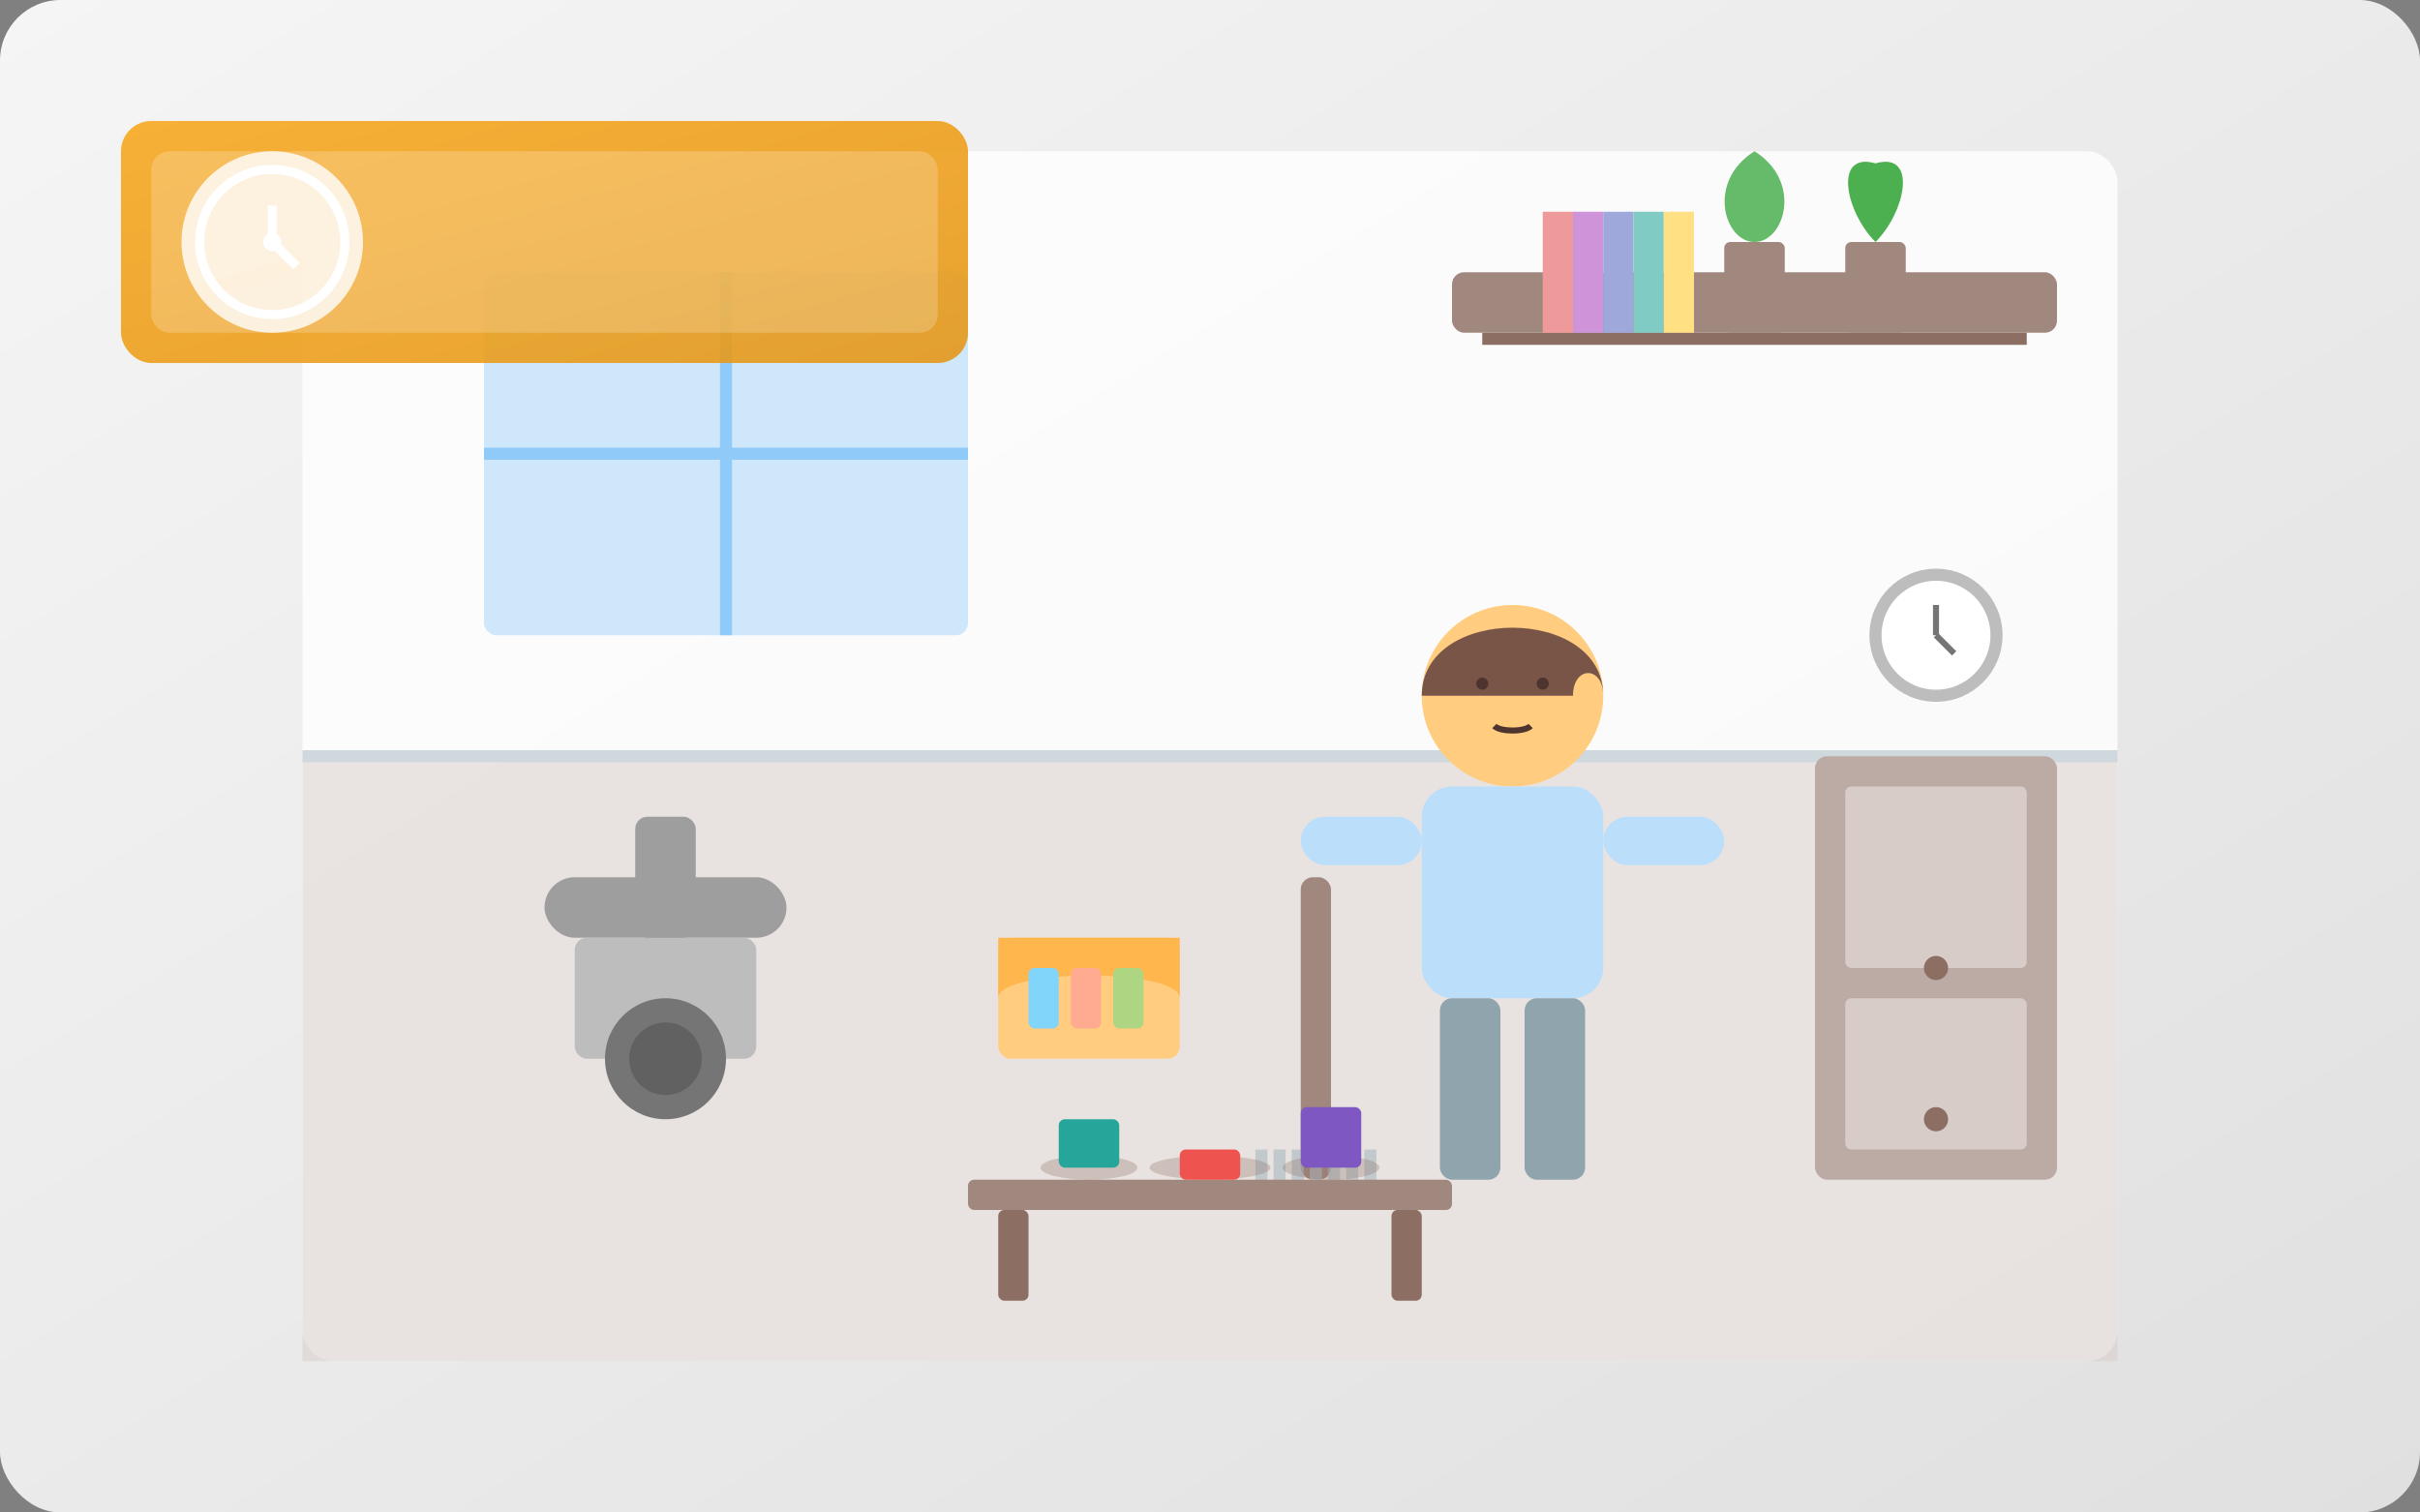 <svg xmlns="http://www.w3.org/2000/svg" width="400" height="250" viewBox="0 0 400 250">
  <rect x="0" y="0" width="400" height="250" fill="#808080" stroke="none"/>
  <defs>
    <linearGradient id="bgGrad" x1="0%" y1="0%" x2="100%" y2="100%">
      <stop offset="0%" style="stop-color:#f5f5f5;stop-opacity:1" />
      <stop offset="100%" style="stop-color:#e0e0e0;stop-opacity:1" />
    </linearGradient>
    <linearGradient id="primaryGrad" x1="0%" y1="0%" x2="100%" y2="100%">
      <stop offset="0%" style="stop-color:#4a8f29;stop-opacity:1" />
      <stop offset="100%" style="stop-color:#3a6f21;stop-opacity:1" />
    </linearGradient>
    <linearGradient id="secondaryGrad" x1="0%" y1="0%" x2="100%" y2="100%">
      <stop offset="0%" style="stop-color:#f7a922;stop-opacity:1" />
      <stop offset="100%" style="stop-color:#e59819;stop-opacity:1" />
    </linearGradient>
  </defs>

  <!-- Background -->
  <rect width="400" height="250" fill="url(#bgGrad)" rx="10" />

  <!-- Clean House Scene -->
  <g transform="translate(200, 125)">
    <!-- Room Outline -->
    <rect x="-150" y="-100" width="300" height="200" rx="5" fill="#ffffff" opacity="0.8" />
    
    <!-- Floor -->
    <rect x="-150" y="0" width="300" height="100" fill="#d7ccc8" opacity="0.5" />
    
    <!-- Wall Division -->
    <line x1="-150" y1="0" x2="150" y2="0" stroke="#cfd8dc" stroke-width="2" />
    
    <!-- Window -->
    <rect x="-120" y="-80" width="80" height="60" rx="2" fill="#bbdefb" opacity="0.7" />
    <line x1="-80" y1="-80" x2="-80" y2="-20" stroke="#90caf9" stroke-width="2" />
    <line x1="-120" y1="-50" x2="-40" y2="-50" stroke="#90caf9" stroke-width="2" />
    
    <!-- Shelf -->
    <rect x="40" y="-80" width="100" height="10" rx="2" fill="#a1887f" />
    <rect x="45" y="-70" width="90" height="2" fill="#8d6e63" />
    
    <!-- Items on Shelf -->
    <g transform="translate(90, -90)">
      <!-- Books -->
      <rect x="-35" y="0" width="5" height="20" fill="#ef9a9a" />
      <rect x="-30" y="0" width="5" height="20" fill="#ce93d8" />
      <rect x="-25" y="0" width="5" height="20" fill="#9fa8da" />
      <rect x="-20" y="0" width="5" height="20" fill="#80cbc4" />
      <rect x="-15" y="0" width="5" height="20" fill="#ffe082" />
      
      <!-- Plants -->
      <g transform="translate(0, 0)">
        <rect x="-5" y="5" width="10" height="15" rx="1" fill="#a1887f" />
        <path d="M0,5 C-5,5 -8,-5 0,-10 C8,-5 5,5 0,5 Z" fill="#66bb6a" />
      </g>
      
      <g transform="translate(20, 0)">
        <rect x="-5" y="5" width="10" height="15" rx="1" fill="#a1887f" />
        <path d="M0,5 C-5,0 -7,-10 0,-8 C7,-10 5,0 0,5 Z" fill="#4caf50" />
      </g>
    </g>
    
    <!-- Cleaning Supplies -->
    <g transform="translate(-90, 50)">
      <!-- Vacuum Cleaner -->
      <rect x="-20" y="-30" width="40" height="10" rx="5" fill="#9e9e9e" />
      <rect x="-15" y="-20" width="30" height="20" rx="2" fill="#bdbdbd" />
      <rect x="-5" y="-40" width="10" height="20" rx="2" fill="#9e9e9e" />
      <circle cx="0" cy="0" r="10" fill="#757575" />
      <circle cx="0" cy="0" r="6" fill="#616161" />
    </g>
    
    <!-- Cleaning Basket -->
    <g transform="translate(-20, 50)">
      <rect x="-15" y="-20" width="30" height="20" rx="2" fill="#ffcc80" />
      <path d="M-15,-10 L-15,-20 L15,-20 L15,-10 C15,-15 -15,-15 -15,-10 Z" fill="#ffb74d" />
      
      <!-- Cleaning Products in Basket -->
      <rect x="-10" y="-15" width="5" height="10" rx="1" fill="#81d4fa" />
      <rect x="-3" y="-15" width="5" height="10" rx="1" fill="#ffab91" />
      <rect x="4" y="-15" width="5" height="10" rx="1" fill="#aed581" />
    </g>
    
    <!-- Person Cleaning -->
    <g transform="translate(50, 30)">
      <!-- Head -->
      <circle cx="0" cy="-40" r="15" fill="#ffcc80" />
      
      <!-- Hair -->
      <path d="M-15,-40 C-15,-55 15,-55 15,-40 C15,-45 10,-45 10,-40 Z" fill="#795548" />
      
      <!-- Face Features -->
      <circle cx="-5" cy="-42" r="1" fill="#4e342e" />
      <circle cx="5" cy="-42" r="1" fill="#4e342e" />
      <path d="M-3,-35 C-2,-34 2,-34 3,-35" stroke="#4e342e" stroke-width="1" fill="none" />
      
      <!-- Body -->
      <rect x="-15" y="-25" width="30" height="35" rx="5" fill="#bbdefb" />
      
      <!-- Arms -->
      <rect x="-35" y="-20" width="20" height="8" rx="4" fill="#bbdefb" />
      <rect x="15" y="-20" width="20" height="8" rx="4" fill="#bbdefb" />
      
      <!-- Legs -->
      <rect x="-12" y="10" width="10" height="30" rx="2" fill="#90a4ae" />
      <rect x="2" y="10" width="10" height="30" rx="2" fill="#90a4ae" />
      
      <!-- Cleaning Mop -->
      <rect x="-35" y="-10" width="5" height="50" rx="2" fill="#a1887f" />
      <rect x="-45" y="40" width="25" height="5" rx="2" fill="#d7ccc8" />
      <g transform="translate(-32.5, 40)" opacity="0.7">
        <rect x="-10" y="-5" width="2" height="10" fill="#b0bec5" />
        <rect x="-7" y="-5" width="2" height="10" fill="#b0bec5" />
        <rect x="-4" y="-5" width="2" height="10" fill="#b0bec5" />
        <rect x="-1" y="-5" width="2" height="10" fill="#b0bec5" />
        <rect x="2" y="-5" width="2" height="10" fill="#b0bec5" />
        <rect x="5" y="-5" width="2" height="10" fill="#b0bec5" />
        <rect x="8" y="-5" width="2" height="10" fill="#b0bec5" />
      </g>
    </g>
    
    <!-- Furniture -->
    <g transform="translate(100, 50)">
      <!-- Cabinet -->
      <rect x="0" y="-50" width="40" height="70" rx="2" fill="#bcaaa4" />
      <rect x="5" y="-45" width="30" height="30" rx="1" fill="#d7ccc8" />
      <circle cx="20" cy="-15" r="2" fill="#8d6e63" />
      <rect x="5" y="-10" width="30" height="25" rx="1" fill="#d7ccc8" />
      <circle cx="20" cy="10" r="2" fill="#8d6e63" />
      
      <!-- Clock on Wall -->
      <g transform="translate(20, -70)">
        <circle cx="0" cy="0" r="10" fill="#ffffff" stroke="#bdbdbd" stroke-width="2" />
        <line x1="0" y1="0" x2="0" y2="-5" stroke="#757575" stroke-width="1" />
        <line x1="0" y1="0" x2="3" y2="3" stroke="#757575" stroke-width="1" />
      </g>
    </g>
    
    <!-- Coffee Table -->
    <g transform="translate(0, 80)">
      <rect x="-40" y="-10" width="80" height="5" rx="1" fill="#a1887f" />
      <rect x="-35" y="-5" width="5" height="15" rx="1" fill="#8d6e63" />
      <rect x="30" y="-5" width="5" height="15" rx="1" fill="#8d6e63" />
      
      <!-- Objects on Table -->
      <ellipse cx="-20" cy="-12" rx="8" ry="2" fill="#8d6e63" opacity="0.3" />
      <rect x="-25" y="-20" width="10" height="8" rx="1" fill="#26a69a" />
      
      <ellipse cx="0" cy="-12" rx="10" ry="2" fill="#8d6e63" opacity="0.3" />
      <rect x="-5" y="-15" width="10" height="5" rx="1" fill="#ef5350" />
      
      <ellipse cx="20" cy="-12" rx="8" ry="2" fill="#8d6e63" opacity="0.3" />
      <rect x="15" y="-22" width="10" height="10" rx="1" fill="#7e57c2" />
    </g>
  </g>

  <!-- Label Box with Timer Icon -->
  <g transform="translate(90, 40)">
    <rect x="-70" y="-20" width="140" height="40" rx="5" fill="url(#secondaryGrad)" opacity="0.9" />
    <rect x="-65" y="-15" width="130" height="30" rx="3" fill="white" opacity="0.2" />
    
    <!-- Timer/Clock Icon -->
    <g transform="translate(-45, 0)">
      <circle cx="0" cy="0" r="15" fill="white" opacity="0.8" />
      <circle cx="0" cy="0" r="12" fill="none" stroke="white" stroke-width="1.5" />
      <line x1="0" y1="0" x2="0" y2="-6" stroke="white" stroke-width="1.5" />
      <line x1="0" y1="0" x2="4" y2="4" stroke="white" stroke-width="1.5" />
      <circle cx="0" cy="0" r="1.5" fill="white" />
    </g>
  </g>
</svg>
